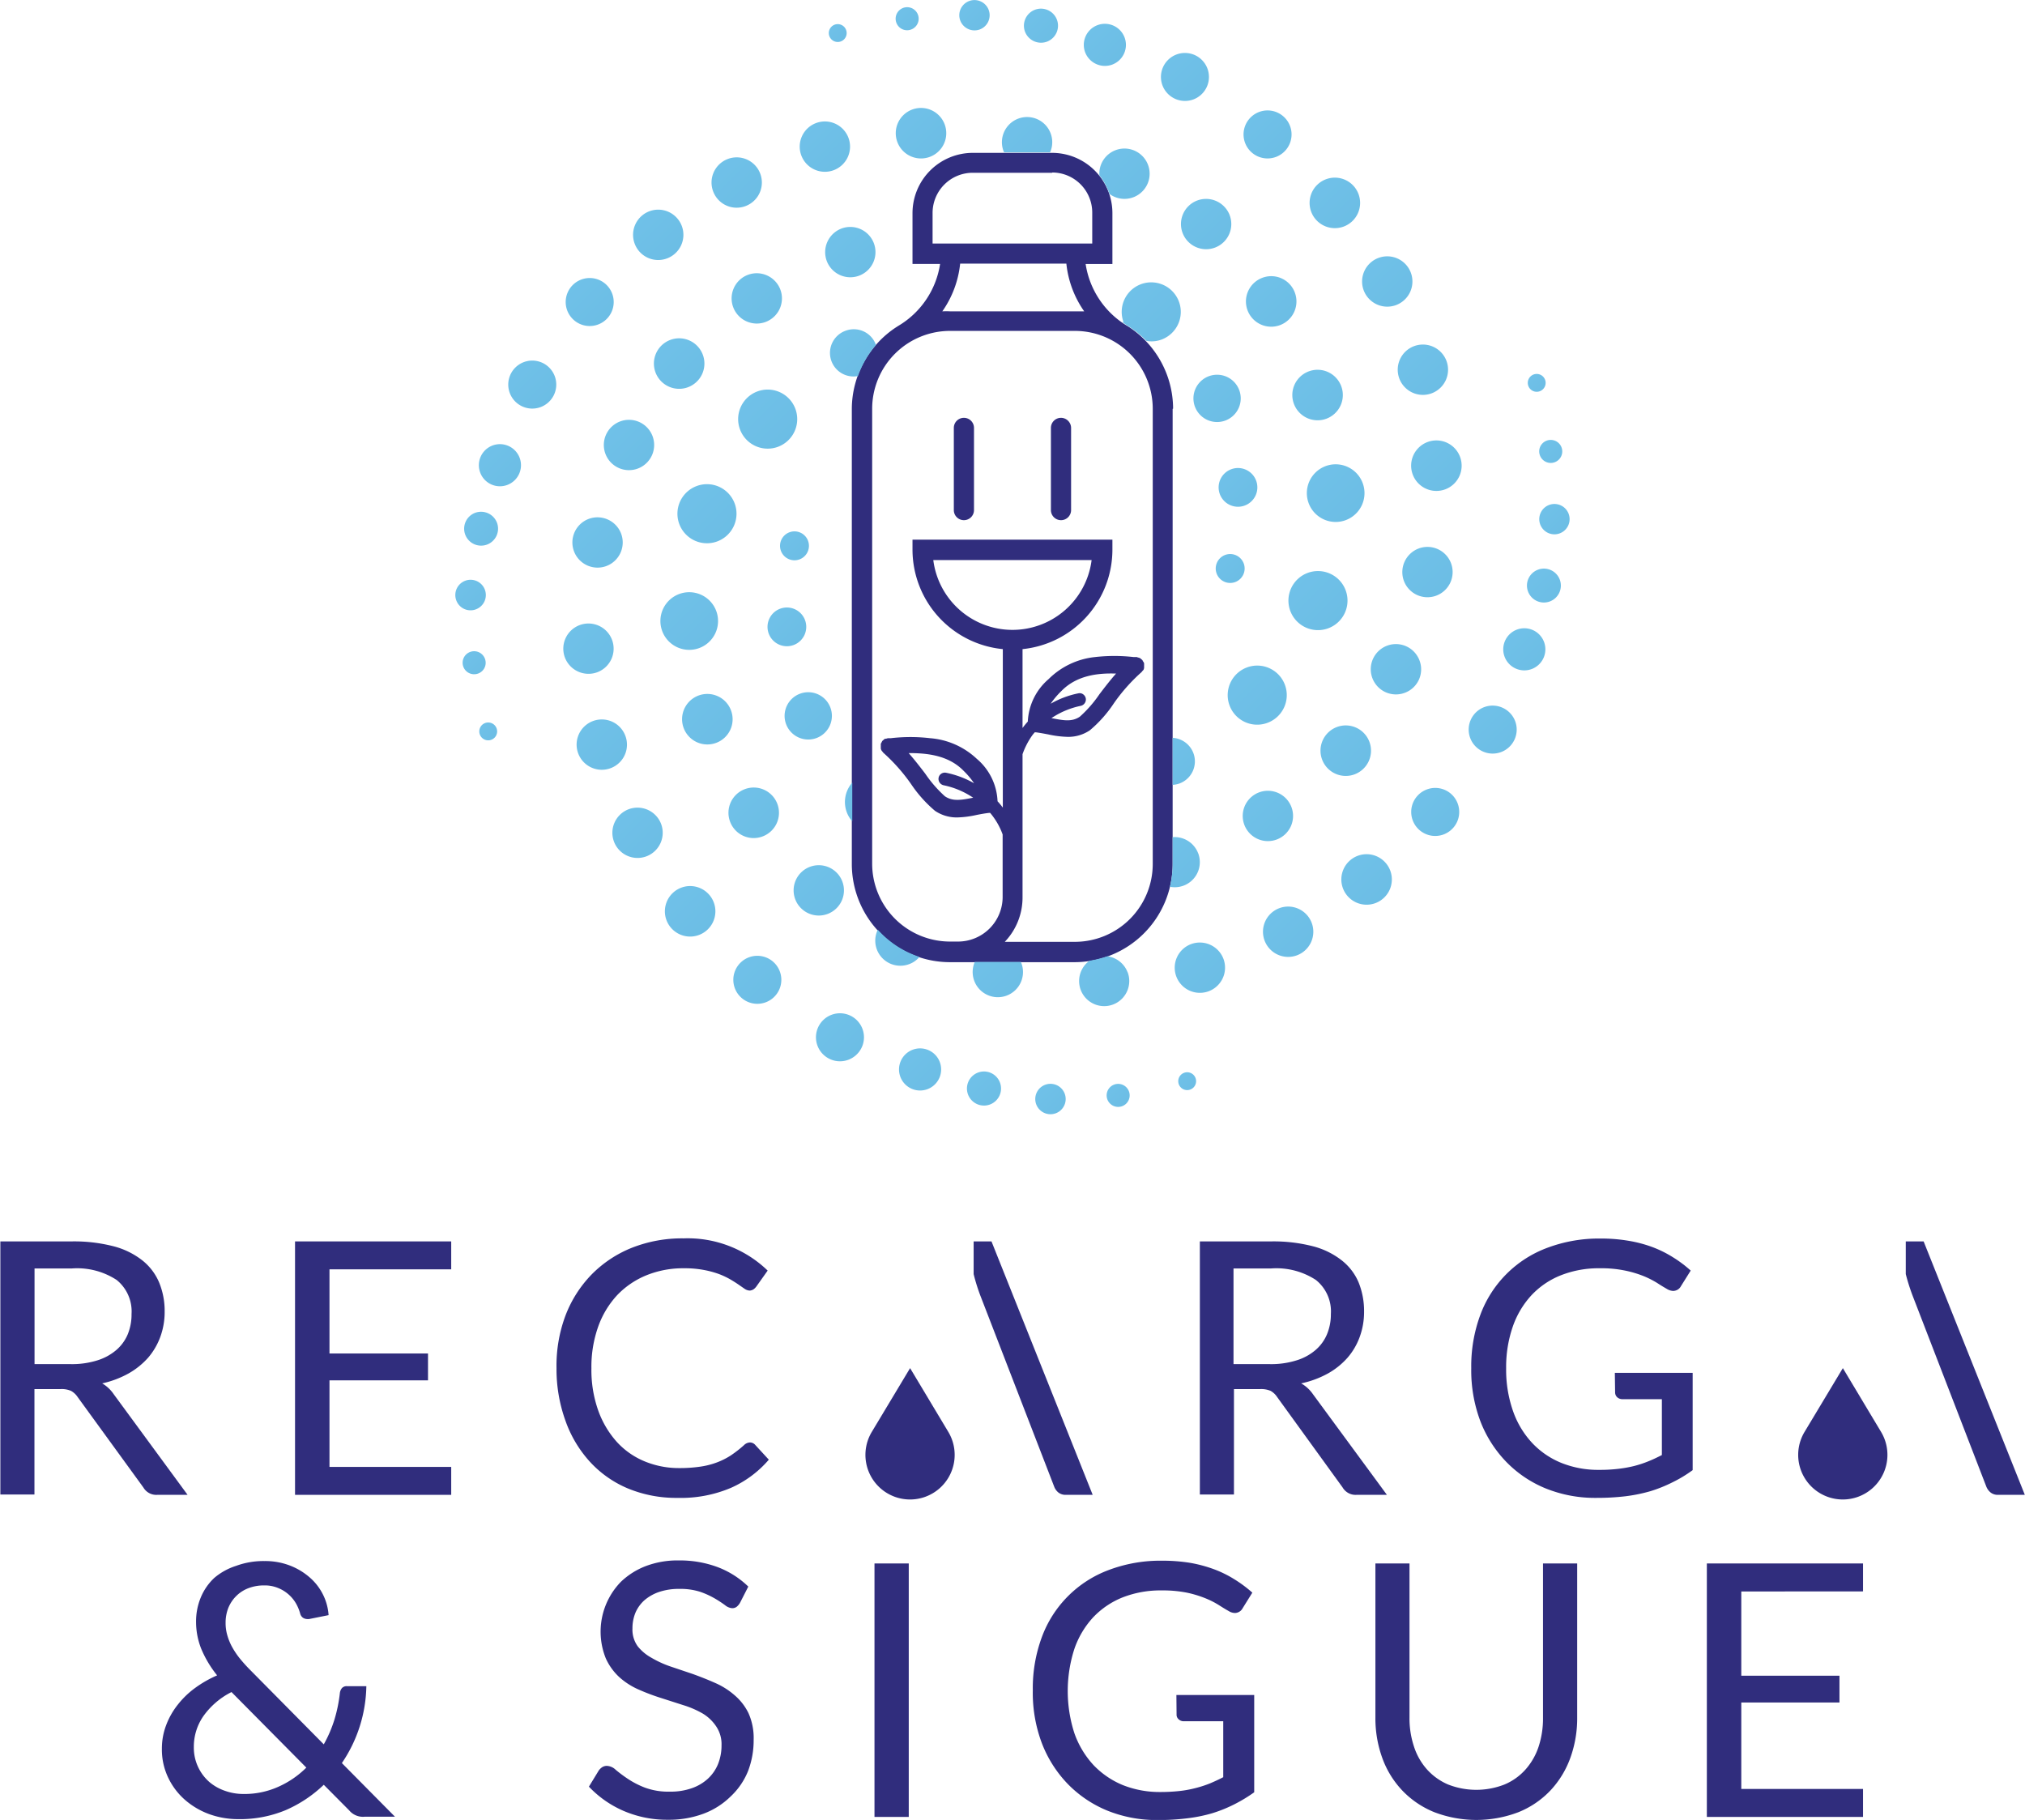 <svg xmlns="http://www.w3.org/2000/svg" xmlns:xlink="http://www.w3.org/1999/xlink" id="Capa_1" data-name="Capa 1" viewBox="0 0 226.91 203.94"><defs><style>.cls-1{fill:#302d7d;}.cls-2{fill:url(#Degradado_sin_nombre_49);}.cls-3{fill:url(#Degradado_sin_nombre_49-2);}.cls-4{fill:url(#Degradado_sin_nombre_49-3);}.cls-5{fill:url(#Degradado_sin_nombre_49-4);}.cls-6{fill:url(#Degradado_sin_nombre_49-5);}.cls-7{fill:url(#Degradado_sin_nombre_49-6);}.cls-8{fill:url(#Degradado_sin_nombre_49-7);}.cls-9{fill:url(#Degradado_sin_nombre_49-8);}.cls-10{fill:url(#Degradado_sin_nombre_49-9);}.cls-11{fill:url(#Degradado_sin_nombre_49-10);}.cls-12{fill:url(#Degradado_sin_nombre_49-11);}.cls-13{fill:url(#Degradado_sin_nombre_49-12);}.cls-14{fill:url(#Degradado_sin_nombre_49-13);}.cls-15{fill:url(#Degradado_sin_nombre_49-14);}.cls-16{fill:url(#Degradado_sin_nombre_49-15);}.cls-17{fill:url(#Degradado_sin_nombre_49-16);}.cls-18{fill:url(#Degradado_sin_nombre_49-17);}.cls-19{fill:url(#Degradado_sin_nombre_49-18);}.cls-20{fill:url(#Degradado_sin_nombre_49-19);}.cls-21{fill:url(#Degradado_sin_nombre_49-20);}.cls-22{fill:url(#Degradado_sin_nombre_49-21);}.cls-23{fill:url(#Degradado_sin_nombre_49-22);}.cls-24{fill:url(#Degradado_sin_nombre_49-23);}.cls-25{fill:url(#Degradado_sin_nombre_49-24);}.cls-26{fill:url(#Degradado_sin_nombre_49-25);}.cls-27{fill:url(#Degradado_sin_nombre_49-26);}.cls-28{fill:url(#Degradado_sin_nombre_49-27);}.cls-29{fill:url(#Degradado_sin_nombre_49-28);}.cls-30{fill:url(#Degradado_sin_nombre_49-29);}.cls-31{fill:url(#Degradado_sin_nombre_49-30);}.cls-32{fill:url(#Degradado_sin_nombre_49-31);}.cls-33{fill:url(#Degradado_sin_nombre_49-32);}.cls-34{fill:url(#Degradado_sin_nombre_49-33);}.cls-35{fill:url(#Degradado_sin_nombre_49-34);}.cls-36{fill:url(#Degradado_sin_nombre_49-35);}.cls-37{fill:url(#Degradado_sin_nombre_49-36);}.cls-38{fill:url(#Degradado_sin_nombre_49-37);}.cls-39{fill:url(#Degradado_sin_nombre_49-38);}.cls-40{fill:url(#Degradado_sin_nombre_49-39);}.cls-41{fill:url(#Degradado_sin_nombre_49-40);}.cls-42{fill:url(#Degradado_sin_nombre_49-41);}.cls-43{fill:url(#Degradado_sin_nombre_49-42);}.cls-44{fill:url(#Degradado_sin_nombre_49-43);}.cls-45{fill:url(#Degradado_sin_nombre_49-44);}.cls-46{fill:url(#Degradado_sin_nombre_49-45);}.cls-47{fill:url(#Degradado_sin_nombre_49-46);}.cls-48{fill:url(#Degradado_sin_nombre_49-47);}.cls-49{fill:url(#Degradado_sin_nombre_49-48);}.cls-50{fill:url(#Degradado_sin_nombre_49-49);}.cls-51{fill:url(#Degradado_sin_nombre_49-50);}.cls-52{fill:url(#Degradado_sin_nombre_49-51);}.cls-53{fill:url(#Degradado_sin_nombre_49-52);}.cls-54{fill:url(#Degradado_sin_nombre_49-53);}.cls-55{fill:url(#Degradado_sin_nombre_49-54);}.cls-56{fill:url(#Degradado_sin_nombre_49-55);}.cls-57{fill:url(#Degradado_sin_nombre_49-56);}.cls-58{fill:url(#Degradado_sin_nombre_49-57);}.cls-59{fill:url(#Degradado_sin_nombre_49-58);}.cls-60{fill:url(#Degradado_sin_nombre_49-59);}.cls-61{fill:url(#Degradado_sin_nombre_49-60);}.cls-62{fill:url(#Degradado_sin_nombre_49-61);}.cls-63{fill:url(#Degradado_sin_nombre_49-62);}.cls-64{fill:url(#Degradado_sin_nombre_49-63);}.cls-65{fill:url(#Degradado_sin_nombre_49-64);}.cls-66{fill:url(#Degradado_sin_nombre_49-65);}.cls-67{fill:url(#Degradado_sin_nombre_49-66);}.cls-68{fill:url(#Degradado_sin_nombre_49-67);}.cls-69{fill:url(#Degradado_sin_nombre_49-68);}.cls-70{fill:url(#Degradado_sin_nombre_49-69);}.cls-71{fill:url(#Degradado_sin_nombre_49-70);}.cls-72{fill:url(#Degradado_sin_nombre_49-71);}.cls-73{fill:url(#Degradado_sin_nombre_49-72);}.cls-74{fill:url(#Degradado_sin_nombre_49-73);}.cls-75{fill:url(#Degradado_sin_nombre_49-74);}.cls-76{fill:url(#Degradado_sin_nombre_49-75);}.cls-77{fill:url(#Degradado_sin_nombre_49-76);}.cls-78{fill:url(#Degradado_sin_nombre_49-77);}.cls-79{fill:url(#Degradado_sin_nombre_49-78);}.cls-80{fill:url(#Degradado_sin_nombre_49-79);}.cls-81{fill:url(#Degradado_sin_nombre_49-80);}</style><linearGradient id="Degradado_sin_nombre_49" x1="74.59" y1="21.46" x2="141" y2="87.87" gradientUnits="userSpaceOnUse"><stop offset="0.33" stop-color="#76c7ef"></stop><stop offset="1" stop-color="#4598bd"></stop></linearGradient><linearGradient id="Degradado_sin_nombre_49-2" x1="77.86" y1="52.98" x2="122.33" y2="97.44" xlink:href="#Degradado_sin_nombre_49"></linearGradient><linearGradient id="Degradado_sin_nombre_49-3" x1="66.53" y1="-6.52" x2="144.27" y2="71.22" xlink:href="#Degradado_sin_nombre_49"></linearGradient><linearGradient id="Degradado_sin_nombre_49-4" x1="89.93" y1="2.69" x2="118.14" y2="30.91" xlink:href="#Degradado_sin_nombre_49"></linearGradient><linearGradient id="Degradado_sin_nombre_49-5" x1="69.36" y1="5.3" x2="147.11" y2="83.05" xlink:href="#Degradado_sin_nombre_49"></linearGradient><linearGradient id="Degradado_sin_nombre_49-6" x1="96.93" y1="-7.58" x2="143.87" y2="39.36" xlink:href="#Degradado_sin_nombre_49"></linearGradient><linearGradient id="Degradado_sin_nombre_49-7" x1="90.37" y1="-5.95" x2="165.41" y2="69.09" xlink:href="#Degradado_sin_nombre_49"></linearGradient><linearGradient id="Degradado_sin_nombre_49-8" x1="94.43" y1="-2.08" x2="129.89" y2="33.38" xlink:href="#Degradado_sin_nombre_49"></linearGradient><linearGradient id="Degradado_sin_nombre_49-9" x1="77.26" y1="-8.03" x2="155.02" y2="69.72" xlink:href="#Degradado_sin_nombre_49"></linearGradient><linearGradient id="Degradado_sin_nombre_49-10" x1="101.9" y1="-8.87" x2="154.42" y2="43.64" xlink:href="#Degradado_sin_nombre_49"></linearGradient><linearGradient id="Degradado_sin_nombre_49-11" x1="50.18" y1="17.79" x2="127.93" y2="95.54" xlink:href="#Degradado_sin_nombre_49"></linearGradient><linearGradient id="Degradado_sin_nombre_49-12" x1="46.28" y1="41.62" x2="135.37" y2="130.71" xlink:href="#Degradado_sin_nombre_49"></linearGradient><linearGradient id="Degradado_sin_nombre_49-13" x1="47.84" y1="3.37" x2="125.58" y2="81.11" xlink:href="#Degradado_sin_nombre_49"></linearGradient><linearGradient id="Degradado_sin_nombre_49-14" x1="44.56" y1="26.94" x2="122.31" y2="104.69" xlink:href="#Degradado_sin_nombre_49"></linearGradient><linearGradient id="Degradado_sin_nombre_49-15" x1="58.87" y1="10.49" x2="136.62" y2="88.25" xlink:href="#Degradado_sin_nombre_49"></linearGradient><linearGradient id="Degradado_sin_nombre_49-16" x1="54.11" y1="18.04" x2="145.34" y2="109.27" xlink:href="#Degradado_sin_nombre_49"></linearGradient><linearGradient id="Degradado_sin_nombre_49-17" x1="70.23" y1="55.26" x2="129.98" y2="115.01" xlink:href="#Degradado_sin_nombre_49"></linearGradient><linearGradient id="Degradado_sin_nombre_49-18" x1="47.32" y1="28.64" x2="138.55" y2="119.87" xlink:href="#Degradado_sin_nombre_49"></linearGradient><linearGradient id="Degradado_sin_nombre_49-19" x1="56.64" y1="-2.49" x2="134.38" y2="75.25" xlink:href="#Degradado_sin_nombre_49"></linearGradient><linearGradient id="Degradado_sin_nombre_49-20" x1="108.44" y1="-12.74" x2="182.62" y2="61.43" xlink:href="#Degradado_sin_nombre_49"></linearGradient><linearGradient id="Degradado_sin_nombre_49-21" x1="123.63" y1="-0.21" x2="201.4" y2="77.56" xlink:href="#Degradado_sin_nombre_49"></linearGradient><linearGradient id="Degradado_sin_nombre_49-22" x1="118.7" y1="27.28" x2="207.81" y2="116.39" xlink:href="#Degradado_sin_nombre_49"></linearGradient><linearGradient id="Degradado_sin_nombre_49-23" x1="116.5" y1="10.81" x2="194.28" y2="88.6" xlink:href="#Degradado_sin_nombre_49"></linearGradient><linearGradient id="Degradado_sin_nombre_49-24" x1="120.79" y1="39.68" x2="180.52" y2="99.41" xlink:href="#Degradado_sin_nombre_49"></linearGradient><linearGradient id="Degradado_sin_nombre_49-25" x1="129.5" y1="8.59" x2="207.25" y2="86.34" xlink:href="#Degradado_sin_nombre_49"></linearGradient><linearGradient id="Degradado_sin_nombre_49-26" x1="121.69" y1="21.3" x2="199.47" y2="99.08" xlink:href="#Degradado_sin_nombre_49"></linearGradient><linearGradient id="Degradado_sin_nombre_49-27" x1="166.6" y1="46.4" x2="202.03" y2="81.84" xlink:href="#Degradado_sin_nombre_49"></linearGradient><linearGradient id="Degradado_sin_nombre_49-28" x1="134.02" y1="41.13" x2="211.76" y2="118.87" xlink:href="#Degradado_sin_nombre_49"></linearGradient><linearGradient id="Degradado_sin_nombre_49-29" x1="168.24" y1="41.89" x2="196.46" y2="70.11" xlink:href="#Degradado_sin_nombre_49"></linearGradient><linearGradient id="Degradado_sin_nombre_49-30" x1="133.54" y1="18.49" x2="211.28" y2="96.23" xlink:href="#Degradado_sin_nombre_49"></linearGradient><linearGradient id="Degradado_sin_nombre_49-31" x1="103.49" y1="-12.26" x2="168.5" y2="52.75" xlink:href="#Degradado_sin_nombre_49"></linearGradient><linearGradient id="Degradado_sin_nombre_49-32" x1="97.12" y1="5.97" x2="188.35" y2="97.19" xlink:href="#Degradado_sin_nombre_49"></linearGradient><linearGradient id="Degradado_sin_nombre_49-33" x1="85.36" y1="82.71" x2="127.49" y2="124.84" xlink:href="#Degradado_sin_nombre_49"></linearGradient><linearGradient id="Degradado_sin_nombre_49-34" x1="100.1" y1="-3.47" x2="177.81" y2="74.23" xlink:href="#Degradado_sin_nombre_49"></linearGradient><linearGradient id="Degradado_sin_nombre_49-35" x1="41.03" y1="37.84" x2="118.78" y2="115.6" xlink:href="#Degradado_sin_nombre_49"></linearGradient><linearGradient id="Degradado_sin_nombre_49-36" x1="113.57" y1="69.99" x2="174.14" y2="130.55" xlink:href="#Degradado_sin_nombre_49"></linearGradient><linearGradient id="Degradado_sin_nombre_49-37" x1="117.71" y1="-6.29" x2="191.86" y2="67.87" xlink:href="#Degradado_sin_nombre_49"></linearGradient><linearGradient id="Degradado_sin_nombre_49-38" x1="109.2" y1="2.13" x2="186.98" y2="79.91" xlink:href="#Degradado_sin_nombre_49"></linearGradient><linearGradient id="Degradado_sin_nombre_49-39" x1="112.57" y1="23.85" x2="185.45" y2="96.73" xlink:href="#Degradado_sin_nombre_49"></linearGradient><linearGradient id="Degradado_sin_nombre_49-40" x1="126.7" y1="55.51" x2="171.17" y2="99.97" xlink:href="#Degradado_sin_nombre_49"></linearGradient><linearGradient id="Degradado_sin_nombre_49-41" x1="58.53" y1="68.13" x2="136.29" y2="145.89" xlink:href="#Degradado_sin_nombre_49"></linearGradient><linearGradient id="Degradado_sin_nombre_49-42" x1="108.53" y1="85.5" x2="186.26" y2="163.23" xlink:href="#Degradado_sin_nombre_49"></linearGradient><linearGradient id="Degradado_sin_nombre_49-43" x1="116.18" y1="68.48" x2="193.93" y2="146.22" xlink:href="#Degradado_sin_nombre_49"></linearGradient><linearGradient id="Degradado_sin_nombre_49-44" x1="108.98" y1="48.97" x2="200.2" y2="140.19" xlink:href="#Degradado_sin_nombre_49"></linearGradient><linearGradient id="Degradado_sin_nombre_49-45" x1="118.41" y1="81.46" x2="196.16" y2="159.21" xlink:href="#Degradado_sin_nombre_49"></linearGradient><linearGradient id="Degradado_sin_nombre_49-46" x1="115.78" y1="38.38" x2="206.99" y2="129.59" xlink:href="#Degradado_sin_nombre_49"></linearGradient><linearGradient id="Degradado_sin_nombre_49-47" x1="129.06" y1="120.21" x2="157.25" y2="148.41" xlink:href="#Degradado_sin_nombre_49"></linearGradient><linearGradient id="Degradado_sin_nombre_49-48" x1="118.13" y1="118.56" x2="153.57" y2="154" xlink:href="#Degradado_sin_nombre_49"></linearGradient><linearGradient id="Degradado_sin_nombre_49-49" x1="97.86" y1="87.08" x2="175.44" y2="164.66" xlink:href="#Degradado_sin_nombre_49"></linearGradient><linearGradient id="Degradado_sin_nombre_49-50" x1="110.33" y1="77.95" x2="178.57" y2="146.19" xlink:href="#Degradado_sin_nombre_49"></linearGradient><linearGradient id="Degradado_sin_nombre_49-51" x1="124.86" y1="61.17" x2="202.62" y2="138.93" xlink:href="#Degradado_sin_nombre_49"></linearGradient><linearGradient id="Degradado_sin_nombre_49-52" x1="150.58" y1="55.47" x2="215.56" y2="120.44" xlink:href="#Degradado_sin_nombre_49"></linearGradient><linearGradient id="Degradado_sin_nombre_49-53" x1="158.26" y1="53.86" x2="210.77" y2="106.38" xlink:href="#Degradado_sin_nombre_49"></linearGradient><linearGradient id="Degradado_sin_nombre_49-54" x1="142.93" y1="60.41" x2="217.09" y2="134.57" xlink:href="#Degradado_sin_nombre_49"></linearGradient><linearGradient id="Degradado_sin_nombre_49-55" x1="161.93" y1="48.9" x2="208.83" y2="95.81" xlink:href="#Degradado_sin_nombre_49"></linearGradient><linearGradient id="Degradado_sin_nombre_49-56" x1="105.44" y1="113.87" x2="152.39" y2="160.82" xlink:href="#Degradado_sin_nombre_49"></linearGradient><linearGradient id="Degradado_sin_nombre_49-57" x1="130.49" y1="52.04" x2="208.22" y2="129.77" xlink:href="#Degradado_sin_nombre_49"></linearGradient><linearGradient id="Degradado_sin_nombre_49-58" x1="135.04" y1="29.23" x2="212.78" y2="106.97" xlink:href="#Degradado_sin_nombre_49"></linearGradient><linearGradient id="Degradado_sin_nombre_49-59" x1="127.2" y1="75.59" x2="204.97" y2="153.36" xlink:href="#Degradado_sin_nombre_49"></linearGradient><linearGradient id="Degradado_sin_nombre_49-60" x1="136.47" y1="69.66" x2="210.65" y2="143.83" xlink:href="#Degradado_sin_nombre_49"></linearGradient><linearGradient id="Degradado_sin_nombre_49-61" x1="41.75" y1="12.48" x2="115.91" y2="86.65" xlink:href="#Degradado_sin_nombre_49"></linearGradient><linearGradient id="Degradado_sin_nombre_49-62" x1="40.02" y1="49.75" x2="117.75" y2="127.48" xlink:href="#Degradado_sin_nombre_49"></linearGradient><linearGradient id="Degradado_sin_nombre_49-63" x1="35.8" y1="34.83" x2="100.77" y2="99.81" xlink:href="#Degradado_sin_nombre_49"></linearGradient><linearGradient id="Degradado_sin_nombre_49-64" x1="35.3" y1="21.74" x2="109.47" y2="95.91" xlink:href="#Degradado_sin_nombre_49"></linearGradient><linearGradient id="Degradado_sin_nombre_49-65" x1="41.52" y1="60.49" x2="119.26" y2="138.23" xlink:href="#Degradado_sin_nombre_49"></linearGradient><linearGradient id="Degradado_sin_nombre_49-66" x1="45.98" y1="70.1" x2="81.4" y2="105.52" xlink:href="#Degradado_sin_nombre_49"></linearGradient><linearGradient id="Degradado_sin_nombre_49-67" x1="87.09" y1="87.33" x2="162.11" y2="162.35" xlink:href="#Degradado_sin_nombre_49"></linearGradient><linearGradient id="Degradado_sin_nombre_49-68" x1="45.55" y1="70.37" x2="123.29" y2="148.12" xlink:href="#Degradado_sin_nombre_49"></linearGradient><linearGradient id="Degradado_sin_nombre_49-69" x1="40.46" y1="57.4" x2="87.4" y2="104.34" xlink:href="#Degradado_sin_nombre_49"></linearGradient><linearGradient id="Degradado_sin_nombre_49-70" x1="50.72" y1="81" x2="78.96" y2="109.24" xlink:href="#Degradado_sin_nombre_49"></linearGradient><linearGradient id="Degradado_sin_nombre_49-71" x1="39.18" y1="47.49" x2="91.67" y2="99.99" xlink:href="#Degradado_sin_nombre_49"></linearGradient><linearGradient id="Degradado_sin_nombre_49-72" x1="75.21" y1="84.53" x2="150.47" y2="159.8" xlink:href="#Degradado_sin_nombre_49"></linearGradient><linearGradient id="Degradado_sin_nombre_49-73" x1="69.78" y1="94.89" x2="143.94" y2="169.04" xlink:href="#Degradado_sin_nombre_49"></linearGradient><linearGradient id="Degradado_sin_nombre_49-74" x1="51.4" y1="79.16" x2="129.17" y2="156.93" xlink:href="#Degradado_sin_nombre_49"></linearGradient><linearGradient id="Degradado_sin_nombre_49-75" x1="95.53" y1="110.23" x2="148.03" y2="162.73" xlink:href="#Degradado_sin_nombre_49"></linearGradient><linearGradient id="Degradado_sin_nombre_49-76" x1="82.87" y1="102.54" x2="147.85" y2="167.52" xlink:href="#Degradado_sin_nombre_49"></linearGradient><linearGradient id="Degradado_sin_nombre_49-77" x1="53.34" y1="57.65" x2="131.09" y2="135.4" xlink:href="#Degradado_sin_nombre_49"></linearGradient><linearGradient id="Degradado_sin_nombre_49-78" x1="65.82" y1="76.81" x2="143.59" y2="154.59" xlink:href="#Degradado_sin_nombre_49"></linearGradient><linearGradient id="Degradado_sin_nombre_49-79" x1="60.52" y1="88.44" x2="134.69" y2="162.61" xlink:href="#Degradado_sin_nombre_49"></linearGradient><linearGradient id="Degradado_sin_nombre_49-80" x1="66.8" y1="59.44" x2="139.67" y2="132.31" xlink:href="#Degradado_sin_nombre_49"></linearGradient></defs><path class="cls-1" d="M117.69,59.48v9.21a1.13,1.13,0,0,1-2.26,0V59.48a1.13,1.13,0,1,1,2.26,0Zm9.75-1.13a1.13,1.13,0,0,0-1.13,1.13v9.21a1.13,1.13,0,0,0,2.26,0V59.48A1.14,1.14,0,0,0,127.44,58.35Zm12.51-1v51a11,11,0,0,1-11,11H115a11,11,0,0,1-11-11v-51a11,11,0,0,1,5-9.17v0l.22-.14a9.77,9.77,0,0,0,4.67-6.93H110.8v-5.7a6.76,6.76,0,0,1,6.75-6.75h8.9a6.76,6.76,0,0,1,6.75,6.75v5.7h-3A9.78,9.78,0,0,0,134.78,48l.23.14,0,0A11,11,0,0,1,140,57.32Zm-13.5-26.46h-8.9a4.5,4.5,0,0,0-4.5,4.49v3.44h17.89V35.35A4.49,4.49,0,0,0,126.45,30.86Zm4.42,43.4H113.13a8.94,8.94,0,0,0,17.74,0ZM126.37,92h0c1.33.26,2.28.45,3.18-.16a13.67,13.67,0,0,0,2.2-2.52c.58-.76,1.2-1.57,1.86-2.31-2-.07-4.43.18-6.17,2a9,9,0,0,0-1.16,1.38,10.39,10.39,0,0,1,3.12-1.17.66.66,0,0,1,.53.12.73.73,0,0,1,.29.47.73.73,0,0,1-.59.82,9.25,9.25,0,0,0-3.12,1.28A.91.91,0,0,0,126.37,92ZM117.7,99.3a9,9,0,0,0-1.16-1.38c-1.74-1.8-4.21-2-6.17-2,.66.75,1.28,1.55,1.86,2.31a14,14,0,0,0,2.2,2.53c.89.6,1.84.42,3.17.16h0l-.17-.11a9.25,9.25,0,0,0-3.12-1.28.73.73,0,0,1-.59-.82.69.69,0,0,1,.29-.47.71.71,0,0,1,.53-.12A10.49,10.49,0,0,1,117.7,99.3Zm3.44,17.77H129a8.73,8.73,0,0,0,8.72-8.72v-51A8.73,8.73,0,0,0,129,48.61H115a8.73,8.73,0,0,0-8.72,8.71v51a8.73,8.73,0,0,0,8.72,8.72h.9a5,5,0,0,0,5-5v-7A7.73,7.73,0,0,0,119.8,103c-.09-.13-.2-.26-.3-.38l-.1,0c-.48.05-1,.15-1.41.23a11.11,11.11,0,0,1-2.16.28,4.33,4.33,0,0,1-2.51-.74,14.48,14.48,0,0,1-2.64-2.94,20.07,20.07,0,0,0-3.13-3.55h0a.88.88,0,0,1-.12-.15.67.67,0,0,1-.11-.14.73.73,0,0,1-.07-.19,1,1,0,0,1,0-.16h0a.71.71,0,0,1,0-.15,1.64,1.64,0,0,1,0-.23,1.4,1.4,0,0,1,.09-.17.71.71,0,0,1,.08-.15h0a.93.93,0,0,1,.15-.13,1.49,1.49,0,0,1,.14-.12l.14,0a1.29,1.29,0,0,1,.21-.06h0l.32,0a18.82,18.82,0,0,1,4.38,0A8.6,8.6,0,0,1,118,96.56a6.57,6.57,0,0,1,2.33,4.76,7.93,7.93,0,0,1,.59.71V84.27A11.21,11.21,0,0,1,110.8,73.13V72h22.4v1.13a11.21,11.21,0,0,1-10.07,11.14v8.84a8.06,8.06,0,0,1,.59-.72,6.67,6.67,0,0,1,2.33-4.76,8.64,8.64,0,0,1,5.19-2.47,19.17,19.17,0,0,1,4.35,0l.35,0h0l.13.05a.94.94,0,0,1,.22.07.88.88,0,0,1,.15.12,1.49,1.49,0,0,1,.14.12h0s0,.09.07.14a.75.75,0,0,1,.1.2,1.36,1.36,0,0,1,0,.2.92.92,0,0,1,0,.16v0c0,.06,0,.11,0,.17a1.39,1.39,0,0,1-.06.19.74.74,0,0,1-.12.13.88.88,0,0,1-.12.15h0a19.83,19.83,0,0,0-3.1,3.5,14.08,14.08,0,0,1-2.67,3,4.29,4.29,0,0,1-2.51.74,11.28,11.28,0,0,1-2.15-.27c-.47-.09-1-.19-1.42-.24l-.1,0c-.1.12-.21.24-.3.37a8.52,8.52,0,0,0-1.07,2.08v16A7.19,7.19,0,0,1,121.14,117.07Zm-5-76a11.33,11.33,0,0,1-2,5.35,8.88,8.88,0,0,1,.9,0h14c.32,0,.63,0,1,0a11.34,11.34,0,0,1-2-5.35Z" transform="translate(-8.55 -11.53)"></path><path class="cls-1" d="M181.45,186.73h3.83V204a13,13,0,0,1-.78,4.55,10.56,10.56,0,0,1-2.24,3.64,10.15,10.15,0,0,1-3.56,2.41,13.21,13.21,0,0,1-9.43,0,10.28,10.28,0,0,1-3.57-2.41,10.44,10.44,0,0,1-2.25-3.64,13,13,0,0,1-.78-4.55V186.73h3.82V204a10,10,0,0,0,.51,3.27,7.12,7.12,0,0,0,1.46,2.55,6.73,6.73,0,0,0,2.36,1.68,8.66,8.66,0,0,0,6.31,0,6.54,6.54,0,0,0,2.35-1.67,7.3,7.3,0,0,0,1.47-2.55,10.1,10.1,0,0,0,.5-3.27Zm-41.06,16.93a.67.67,0,0,0,.23.53.81.81,0,0,0,.6.22h4.4v6.27c-.5.26-1,.49-1.5.7a12.64,12.64,0,0,1-1.61.52,12.38,12.38,0,0,1-1.81.33,19.58,19.58,0,0,1-2.12.11,11.17,11.17,0,0,1-4.2-.77,9.57,9.57,0,0,1-3.29-2.24,10.25,10.25,0,0,1-2.15-3.58,15.36,15.36,0,0,1,0-9.45,10,10,0,0,1,2.1-3.53,9.29,9.29,0,0,1,3.31-2.24,11.62,11.62,0,0,1,4.35-.78,13.87,13.87,0,0,1,2.84.25,12.29,12.29,0,0,1,2.08.63,9.48,9.48,0,0,1,1.5.76c.41.26.78.49,1.11.67a1.35,1.35,0,0,0,.69.22,1,1,0,0,0,.87-.53l1.09-1.75a14.25,14.25,0,0,0-2-1.49,12.51,12.51,0,0,0-2.29-1.13,15.22,15.22,0,0,0-2.68-.72,19.26,19.26,0,0,0-3.14-.24,16.37,16.37,0,0,0-6,1.05,12.7,12.7,0,0,0-7.49,7.55,16.49,16.49,0,0,0-1,5.92,16,16,0,0,0,1,5.89,13.56,13.56,0,0,0,2.9,4.59,13.12,13.12,0,0,0,4.44,3,14.72,14.72,0,0,0,5.67,1.06,25.71,25.71,0,0,0,3.27-.19,17.16,17.16,0,0,0,2.82-.57,15.57,15.57,0,0,0,2.48-1,17,17,0,0,0,2.23-1.35v-10.9h-8.72Zm76.92-13.8v-3.13h-17.5v28.4h17.5V212H203.67v-9.69h11v-3h-11v-9.44ZM106.54,215.13h3.84v-28.4h-3.84ZM90.87,201.5a8.41,8.41,0,0,0-2.18-1.38c-.81-.36-1.64-.69-2.5-1l-2.49-.84a11.54,11.54,0,0,1-2.18-1A5.1,5.1,0,0,1,80,196a3.2,3.2,0,0,1-.58-2,4.57,4.57,0,0,1,.33-1.74,4,4,0,0,1,1-1.4,5,5,0,0,1,1.66-.94,6.92,6.92,0,0,1,2.28-.34,7.23,7.23,0,0,1,2.33.33,9.38,9.38,0,0,1,1.64.75,13.17,13.17,0,0,1,1.13.74,1.43,1.43,0,0,0,.78.34.82.82,0,0,0,.52-.15,1.6,1.6,0,0,0,.38-.45l.93-1.82a10,10,0,0,0-3.43-2.18,12.09,12.09,0,0,0-4.34-.75,10,10,0,0,0-3.76.65,8.35,8.35,0,0,0-2.74,1.74,8,8,0,0,0-1.7,8.58,6.49,6.49,0,0,0,1.54,2.13,8.1,8.1,0,0,0,2.17,1.38,23.37,23.37,0,0,0,2.5.94l2.49.8a10.58,10.58,0,0,1,2.17.94A4.79,4.79,0,0,1,88.81,205a3.56,3.56,0,0,1,.59,2.11,5.56,5.56,0,0,1-.4,2.12,4.58,4.58,0,0,1-1.14,1.63,5.15,5.15,0,0,1-1.81,1.06,7.14,7.14,0,0,1-2.44.38,7.62,7.62,0,0,1-2.79-.45,9.74,9.74,0,0,1-1.94-1,15.24,15.24,0,0,1-1.34-1,1.52,1.52,0,0,0-1-.44,1,1,0,0,0-.5.14,1.53,1.53,0,0,0-.39.37l-1.11,1.82a11.79,11.79,0,0,0,3.87,2.71,12.31,12.31,0,0,0,5,1,11.06,11.06,0,0,0,4-.69,8.62,8.62,0,0,0,3-1.91A8,8,0,0,0,92.37,210a9.62,9.62,0,0,0,.63-3.5,6.81,6.81,0,0,0-.58-3A6.21,6.21,0,0,0,90.87,201.5Zm-44,7.61,5.94,6H49.4a2,2,0,0,1-1.72-.71l-2.85-2.87a14.48,14.48,0,0,1-4.29,2.85,13.34,13.34,0,0,1-5.35,1,9.54,9.54,0,0,1-3.11-.53,8.65,8.65,0,0,1-2.72-1.56,7.66,7.66,0,0,1-1.93-2.49,7.29,7.29,0,0,1-.74-3.31,7.38,7.38,0,0,1,.47-2.62,8.49,8.49,0,0,1,1.29-2.29,9.74,9.74,0,0,1,1.95-1.89,12.8,12.8,0,0,1,2.48-1.42,12.21,12.21,0,0,1-1.79-3,8.16,8.16,0,0,1-.57-3,7,7,0,0,1,.52-2.71,6.29,6.29,0,0,1,1.52-2.21A7.07,7.07,0,0,1,35,187a8.84,8.84,0,0,1,3.18-.54,7.69,7.69,0,0,1,2.85.5,7.4,7.4,0,0,1,2.23,1.34,6.18,6.18,0,0,1,1.49,1.93,6.07,6.07,0,0,1,.62,2.29l-2.2.44-.18,0a.92.92,0,0,1-.48-.14.82.82,0,0,1-.33-.5,5,5,0,0,0-.44-1.07,4.07,4.07,0,0,0-2-1.76,3.89,3.89,0,0,0-1.59-.3,4.84,4.84,0,0,0-1.79.32,3.9,3.9,0,0,0-1.35.88,4,4,0,0,0-.88,1.33,4.48,4.48,0,0,0-.3,1.65,4.85,4.85,0,0,0,.17,1.33,6.38,6.38,0,0,0,.5,1.28,9.11,9.11,0,0,0,.87,1.33,17.51,17.51,0,0,0,1.29,1.43L44.83,207a14.32,14.32,0,0,0,1.2-2.79,16.64,16.64,0,0,0,.6-2.92,1.09,1.09,0,0,1,.24-.6.71.71,0,0,1,.55-.21H49.6a15.76,15.76,0,0,1-2.73,8.6Zm-4,.49-8.38-8.46a8.63,8.63,0,0,0-3.16,2.71,6,6,0,0,0-1.06,3.44A5.11,5.11,0,0,0,32,211.21a5.39,5.39,0,0,0,1.77,1,6.09,6.09,0,0,0,2,.35,9.26,9.26,0,0,0,4-.82A10.45,10.45,0,0,0,42.88,209.6Z" transform="translate(-8.55 -11.53)"></path><path class="cls-1" d="M114.82,172h0l-4.29-7.16-4.3,7.16h0a5,5,0,1,0,8.59,0Z" transform="translate(-8.55 -11.53)"></path><path class="cls-1" d="M219.34,172h0l-4.29-7.16-4.3,7.16h0a5,5,0,1,0,8.59,0Z" transform="translate(-8.55 -11.53)"></path><path class="cls-1" d="M189.53,167.56a.74.74,0,0,0,.23.54.86.86,0,0,0,.61.22h4.4v6.26c-.51.26-1,.5-1.51.7a12.15,12.15,0,0,1-1.61.53,13.89,13.89,0,0,1-1.81.32,17.15,17.15,0,0,1-2.11.11,11,11,0,0,1-4.2-.77,9.26,9.26,0,0,1-3.29-2.24,10.1,10.1,0,0,1-2.15-3.58,14,14,0,0,1-.77-4.8,13.83,13.83,0,0,1,.74-4.65,10,10,0,0,1,2.1-3.53,9.11,9.11,0,0,1,3.31-2.24,11.53,11.53,0,0,1,4.34-.78,13.09,13.09,0,0,1,2.84.26,12.06,12.06,0,0,1,2.08.62,10.41,10.41,0,0,1,1.5.76c.41.27.78.49,1.11.68a1.46,1.46,0,0,0,.69.22,1,1,0,0,0,.88-.54l1.09-1.74a13.65,13.65,0,0,0-2-1.5,12.74,12.74,0,0,0-2.28-1.13,14.5,14.5,0,0,0-2.69-.71,18.13,18.13,0,0,0-3.13-.25,16.42,16.42,0,0,0-6,1.05,12.7,12.7,0,0,0-7.49,7.55,16.51,16.51,0,0,0-1,5.93,16.14,16.14,0,0,0,1,5.88,13.51,13.51,0,0,0,2.9,4.59,13,13,0,0,0,4.44,3,14.72,14.72,0,0,0,5.67,1.06,27.54,27.54,0,0,0,3.27-.18,18.14,18.14,0,0,0,2.83-.58,15.83,15.83,0,0,0,2.47-1,14.55,14.55,0,0,0,2.23-1.35v-10.9h-8.72Z" transform="translate(-8.55 -11.53)"></path><path class="cls-1" d="M20,166.55a10.88,10.88,0,0,0,2.95-1.11,8.56,8.56,0,0,0,2.2-1.77,7.59,7.59,0,0,0,1.37-2.35A8.11,8.11,0,0,0,27,158.5a8.34,8.34,0,0,0-.62-3.26,6.26,6.26,0,0,0-1.89-2.48,8.76,8.76,0,0,0-3.24-1.58,17.71,17.71,0,0,0-4.66-.54h-8V179h3.82V167.19h2.91a2.63,2.63,0,0,1,1.19.2,2.17,2.17,0,0,1,.74.69l7.37,10.14a1.67,1.67,0,0,0,1.55.82h3.4l-8.28-11.28A4,4,0,0,0,20,166.55Zm-3.58-2.16h-4V153.67h4.2a8.1,8.1,0,0,1,5,1.29,4.53,4.53,0,0,1,1.67,3.82,5.83,5.83,0,0,1-.43,2.28,4.74,4.74,0,0,1-1.3,1.77A6,6,0,0,1,19.36,164,9.5,9.5,0,0,1,16.4,164.39Z" transform="translate(-8.55 -11.53)"></path><path class="cls-1" d="M92.58,173.17a1,1,0,0,0-.66.3,13.43,13.43,0,0,1-1.49,1.16,8.06,8.06,0,0,1-1.61.8,8.82,8.82,0,0,1-1.87.46,15.56,15.56,0,0,1-2.28.15,10,10,0,0,1-3.88-.75,8.7,8.7,0,0,1-3.13-2.19,10.63,10.63,0,0,1-2.08-3.52,13.61,13.61,0,0,1-.76-4.73,13.44,13.44,0,0,1,.76-4.66,10.22,10.22,0,0,1,2.13-3.53A9.47,9.47,0,0,1,81,154.43a10.92,10.92,0,0,1,4.18-.78,11.56,11.56,0,0,1,2.24.19,10.63,10.63,0,0,1,1.7.46,8.92,8.92,0,0,1,1.27.6c.36.21.67.41.93.59s.49.34.68.47a1.1,1.1,0,0,0,.55.19A.89.89,0,0,0,93,156a1.44,1.44,0,0,0,.32-.33l1.25-1.76a12.9,12.9,0,0,0-9.43-3.61,15.28,15.28,0,0,0-5.8,1.06,13.2,13.2,0,0,0-4.51,3,13.49,13.49,0,0,0-2.92,4.6,16,16,0,0,0-1,5.89,17,17,0,0,0,1,5.88,13.46,13.46,0,0,0,2.73,4.59,12.12,12.12,0,0,0,4.26,3,14.11,14.11,0,0,0,5.57,1.06,14.34,14.34,0,0,0,6-1.13,12,12,0,0,0,4.23-3.15l-1.51-1.64A.79.79,0,0,0,92.58,173.17Z" transform="translate(-8.55 -11.53)"></path><polygon class="cls-1" points="33.06 167.51 50.56 167.51 50.56 164.38 36.92 164.38 36.92 154.68 47.96 154.68 47.96 151.67 36.92 151.67 36.92 142.24 50.56 142.24 50.56 139.11 33.06 139.11 33.06 167.51"></polygon><path class="cls-1" d="M154.35,166.55a10.88,10.88,0,0,0,3-1.11,8.39,8.39,0,0,0,2.2-1.77,7.4,7.4,0,0,0,1.37-2.35,8.11,8.11,0,0,0,.48-2.82,8.53,8.53,0,0,0-.61-3.26,6.2,6.2,0,0,0-1.9-2.48,8.76,8.76,0,0,0-3.24-1.58,17.68,17.68,0,0,0-4.65-.54h-8V179h3.82V167.19h2.92a2.69,2.69,0,0,1,1.19.2,2.14,2.14,0,0,1,.73.69L159,178.22a1.68,1.68,0,0,0,1.55.82h3.41l-8.29-11.28A4,4,0,0,0,154.35,166.55Zm-3.58-2.16h-4V153.67H151a8.09,8.09,0,0,1,5,1.29,4.51,4.51,0,0,1,1.68,3.82,5.83,5.83,0,0,1-.44,2.28,4.74,4.74,0,0,1-1.3,1.77,5.92,5.92,0,0,1-2.14,1.15A9.5,9.5,0,0,1,150.77,164.39Z" transform="translate(-8.55 -11.53)"></path><path class="cls-1" d="M224.1,150.64h-2v3.66a22.4,22.4,0,0,0,.85,2.64l8.18,21.19a1.65,1.65,0,0,0,.48.65,1.29,1.29,0,0,0,.83.26h3Z" transform="translate(-8.55 -11.53)"></path><path class="cls-1" d="M119.65,150.64h-2v3.66a20.81,20.81,0,0,0,.84,2.64l8.19,21.19a1.54,1.54,0,0,0,.47.65,1.3,1.3,0,0,0,.84.26h3Z" transform="translate(-8.55 -11.53)"></path><path class="cls-2" d="M103.28,48.6a2.64,2.64,0,0,0,1.41,5.07,11,11,0,0,1,2-3.46s0-.05,0-.07A2.63,2.63,0,0,0,103.28,48.6Z" transform="translate(-8.55 -11.53)"></path><path class="cls-3" d="M99.09,72.12a1.62,1.62,0,1,0-.94,2.09A1.62,1.62,0,0,0,99.09,72.12Z" transform="translate(-8.55 -11.53)"></path><path class="cls-4" d="M102,30.59A2.82,2.82,0,1,0,98.36,29,2.82,2.82,0,0,0,102,30.59Z" transform="translate(-8.55 -11.53)"></path><path class="cls-5" d="M102.8,16.16a1,1,0,1,0-1.32-.59A1,1,0,0,0,102.8,16.16Z" transform="translate(-8.55 -11.53)"></path><path class="cls-6" d="M101.19,40.77a2.82,2.82,0,1,0,1.65-3.63A2.83,2.83,0,0,0,101.19,40.77Z" transform="translate(-8.55 -11.53)"></path><path class="cls-7" d="M118.34,14.83a1.7,1.7,0,1,0-2.19-1A1.71,1.71,0,0,0,118.34,14.83Z" transform="translate(-8.55 -11.53)"></path><path class="cls-8" d="M121.06,28.6h5.16a2.82,2.82,0,1,0-5.22-.14Z" transform="translate(-8.55 -11.53)"></path><path class="cls-9" d="M110.61,14.85A1.29,1.29,0,1,0,109,14.1,1.28,1.28,0,0,0,110.61,14.85Z" transform="translate(-8.55 -11.53)"></path><path class="cls-10" d="M109.1,27.44a2.83,2.83,0,1,0,1.65-3.63A2.83,2.83,0,0,0,109.1,27.44Z" transform="translate(-8.55 -11.53)"></path><path class="cls-11" d="M125.86,16.2a1.91,1.91,0,1,0-2.45-1.11A1.92,1.92,0,0,0,125.86,16.2Z" transform="translate(-8.55 -11.53)"></path><path class="cls-12" d="M83.66,49.62a2.83,2.83,0,1,0,3.64,1.65A2.83,2.83,0,0,0,83.66,49.62Z" transform="translate(-8.55 -11.53)"></path><path class="cls-13" d="M84.64,78.1A3.23,3.23,0,1,0,88.81,80,3.23,3.23,0,0,0,84.64,78.1Z" transform="translate(-8.55 -11.53)"></path><path class="cls-14" d="M83.31,40.48a2.82,2.82,0,1,0-3.64-1.64A2.81,2.81,0,0,0,83.31,40.48Z" transform="translate(-8.55 -11.53)"></path><path class="cls-15" d="M76.4,62.41A2.82,2.82,0,1,0,78,58.77,2.82,2.82,0,0,0,76.4,62.41Z" transform="translate(-8.55 -11.53)"></path><path class="cls-16" d="M92.35,42.33A2.82,2.82,0,1,0,96,44,2.83,2.83,0,0,0,92.35,42.33Z" transform="translate(-8.55 -11.53)"></path><path class="cls-17" d="M93.4,55.4a3.31,3.31,0,1,0,4.27,1.93A3.31,3.31,0,0,0,93.4,55.4Z" transform="translate(-8.55 -11.53)"></path><path class="cls-18" d="M96,79.73A2.17,2.17,0,1,0,98.75,81,2.17,2.17,0,0,0,96,79.73Z" transform="translate(-8.55 -11.53)"></path><path class="cls-19" d="M84.67,70.26A3.31,3.31,0,1,0,86.6,66,3.31,3.31,0,0,0,84.67,70.26Z" transform="translate(-8.55 -11.53)"></path><path class="cls-20" d="M92.1,34.62A2.82,2.82,0,1,0,88.47,33,2.81,2.81,0,0,0,92.1,34.62Z" transform="translate(-8.55 -11.53)"></path><path class="cls-21" d="M142.28,22.67a2.69,2.69,0,1,0-3.47-1.57A2.7,2.7,0,0,0,142.28,22.67Z" transform="translate(-8.55 -11.53)"></path><path class="cls-22" d="M159.11,36.92a2.83,2.83,0,1,0-3.63-1.65A2.83,2.83,0,0,0,159.11,36.92Z" transform="translate(-8.55 -11.53)"></path><path class="cls-23" d="M157.07,63.77a3.23,3.23,0,1,0,4.17,1.88A3.23,3.23,0,0,0,157.07,63.77Z" transform="translate(-8.55 -11.53)"></path><path class="cls-24" d="M150,42.66a2.83,2.83,0,1,0,3.64,1.65A2.82,2.82,0,0,0,150,42.66Z" transform="translate(-8.55 -11.53)"></path><path class="cls-25" d="M149.31,65.4A2.17,2.17,0,1,0,148,68.19,2.17,2.17,0,0,0,149.31,65.4Z" transform="translate(-8.55 -11.53)"></path><path class="cls-26" d="M165,45.71a2.82,2.82,0,1,0-3.64-1.64A2.82,2.82,0,0,0,165,45.71Z" transform="translate(-8.55 -11.53)"></path><path class="cls-27" d="M153.54,56.79a2.83,2.83,0,1,0,1.65-3.64A2.83,2.83,0,0,0,153.54,56.79Z" transform="translate(-8.55 -11.53)"></path><path class="cls-28" d="M181.11,62.57a1.29,1.29,0,1,0,.75-1.66A1.28,1.28,0,0,0,181.11,62.57Z" transform="translate(-8.55 -11.53)"></path><path class="cls-29" d="M165.85,76.59A2.82,2.82,0,1,0,167.5,73,2.83,2.83,0,0,0,165.85,76.59Z" transform="translate(-8.55 -11.53)"></path><path class="cls-30" d="M181.12,55.36a1,1,0,1,0-1.32-.6A1,1,0,0,0,181.12,55.36Z" transform="translate(-8.55 -11.53)"></path><path class="cls-31" d="M165.37,54A2.82,2.82,0,1,0,167,50.32,2.82,2.82,0,0,0,165.37,54Z" transform="translate(-8.55 -11.53)"></path><path class="cls-32" d="M133.15,18.78a2.36,2.36,0,1,0-3-1.38A2.37,2.37,0,0,0,133.15,18.78Z" transform="translate(-8.55 -11.53)"></path><path class="cls-33" d="M134.35,47.65l.43.31.23.14,0,0a11.25,11.25,0,0,1,2,1.63,3.21,3.21,0,0,0,1.7-.15,3.31,3.31,0,1,0-4.28-2Z" transform="translate(-8.55 -11.53)"></path><path class="cls-34" d="M103.44,102.56a3.09,3.09,0,0,0,.61,1V99.23A3.28,3.28,0,0,0,103.44,102.56Z" transform="translate(-8.55 -11.53)"></path><path class="cls-35" d="M133.55,28.36a2.81,2.81,0,0,0-1.81,2.81,6.83,6.83,0,0,1,1.13,2.09,2.82,2.82,0,1,0,.68-4.9Z" transform="translate(-8.55 -11.53)"></path><path class="cls-36" d="M74.51,69.68a2.82,2.82,0,1,0,3.64,1.65A2.83,2.83,0,0,0,74.51,69.68Z" transform="translate(-8.55 -11.53)"></path><path class="cls-37" d="M142.27,95.91a2.65,2.65,0,0,0-2.32-1.7v5.27a2.71,2.71,0,0,0,.78-.16A2.64,2.64,0,0,0,142.27,95.91Z" transform="translate(-8.55 -11.53)"></path><path class="cls-38" d="M151.54,29.11a2.69,2.69,0,1,0-3.47-1.56A2.69,2.69,0,0,0,151.54,29.11Z" transform="translate(-8.55 -11.53)"></path><path class="cls-39" d="M142.7,34a2.82,2.82,0,1,0,3.64,1.64A2.83,2.83,0,0,0,142.7,34Z" transform="translate(-8.55 -11.53)"></path><path class="cls-40" d="M144,53.69a2.65,2.65,0,1,0,3.41,1.55A2.65,2.65,0,0,0,144,53.69Z" transform="translate(-8.55 -11.53)"></path><path class="cls-41" d="M145.85,73.71a1.62,1.62,0,1,0,2.08,1A1.62,1.62,0,0,0,145.85,73.71Z" transform="translate(-8.55 -11.53)"></path><path class="cls-42" d="M94,105.26a2.83,2.83,0,1,0-3.64-1.65A2.82,2.82,0,0,0,94,105.26Z" transform="translate(-8.55 -11.53)"></path><path class="cls-43" d="M142,117.33a2.82,2.82,0,1,0,3.64,1.64A2.83,2.83,0,0,0,142,117.33Z" transform="translate(-8.55 -11.53)"></path><path class="cls-44" d="M151.65,105.59A2.82,2.82,0,1,0,148,104,2.82,2.82,0,0,0,151.65,105.59Z" transform="translate(-8.55 -11.53)"></path><path class="cls-45" d="M150.6,92.52a3.31,3.31,0,1,0-4.27-1.93A3.3,3.3,0,0,0,150.6,92.52Z" transform="translate(-8.55 -11.53)"></path><path class="cls-46" d="M151.9,113.3a2.82,2.82,0,1,0,3.63,1.64A2.82,2.82,0,0,0,151.9,113.3Z" transform="translate(-8.55 -11.53)"></path><path class="cls-47" d="M159.33,77.66a3.31,3.31,0,1,0-1.93,4.27A3.31,3.31,0,0,0,159.33,77.66Z" transform="translate(-8.55 -11.53)"></path><path class="cls-48" d="M141.2,131.76a1,1,0,1,0,1.32.59A1,1,0,0,0,141.2,131.76Z" transform="translate(-8.55 -11.53)"></path><path class="cls-49" d="M133.39,133.07a1.29,1.29,0,1,0,1.66.75A1.29,1.29,0,0,0,133.39,133.07Z" transform="translate(-8.55 -11.53)"></path><path class="cls-50" d="M134.9,120.48a2.81,2.81,0,0,0-2.27-1.79,12.31,12.31,0,0,1-2,.5,2.81,2.81,0,1,0,4.28,1.29Z" transform="translate(-8.55 -11.53)"></path><path class="cls-51" d="M142.81,107.15a2.82,2.82,0,0,0-2.86-1.81v3a10.81,10.81,0,0,1-.31,2.56,2.81,2.81,0,0,0,3.17-3.76Z" transform="translate(-8.55 -11.53)"></path><path class="cls-52" d="M160.34,98.3a2.83,2.83,0,1,0-3.64-1.65A2.83,2.83,0,0,0,160.34,98.3Z" transform="translate(-8.55 -11.53)"></path><path class="cls-53" d="M178.56,82.07a2.36,2.36,0,1,0,3,1.38A2.36,2.36,0,0,0,178.56,82.07Z" transform="translate(-8.55 -11.53)"></path><path class="cls-54" d="M180.88,75.37a1.9,1.9,0,1,0,2.45,1.11A1.9,1.9,0,0,0,180.88,75.37Z" transform="translate(-8.55 -11.53)"></path><path class="cls-55" d="M174.86,90.77a2.69,2.69,0,1,0,3.47,1.57A2.7,2.7,0,0,0,174.86,90.77Z" transform="translate(-8.55 -11.53)"></path><path class="cls-56" d="M184.32,69.1a1.7,1.7,0,1,0-1,2.2A1.7,1.7,0,0,0,184.32,69.1Z" transform="translate(-8.55 -11.53)"></path><path class="cls-57" d="M125.66,133.09a1.7,1.7,0,1,0,1.2,3.19,1.7,1.7,0,0,0-1.2-3.19Z" transform="translate(-8.55 -11.53)"></path><path class="cls-58" d="M167.6,85.51A2.82,2.82,0,1,0,166,89.15,2.8,2.8,0,0,0,167.6,85.51Z" transform="translate(-8.55 -11.53)"></path><path class="cls-59" d="M168.52,61.06a2.83,2.83,0,1,0,3.63,1.65A2.83,2.83,0,0,0,168.52,61.06Z" transform="translate(-8.55 -11.53)"></path><path class="cls-60" d="M160.69,107.43a2.83,2.83,0,1,0,3.64,1.65A2.83,2.83,0,0,0,160.69,107.43Z" transform="translate(-8.55 -11.53)"></path><path class="cls-61" d="M168.42,100a2.69,2.69,0,1,0,3.47,1.57A2.68,2.68,0,0,0,168.42,100Z" transform="translate(-8.55 -11.53)"></path><path class="cls-62" d="M75.58,47.89a2.69,2.69,0,1,0-3.47-1.57A2.69,2.69,0,0,0,75.58,47.89Z" transform="translate(-8.55 -11.53)"></path><path class="cls-63" d="M75.48,86.86a2.82,2.82,0,1,0-3.63-1.65A2.83,2.83,0,0,0,75.48,86.86Z" transform="translate(-8.55 -11.53)"></path><path class="cls-64" d="M63.77,61.44a2.36,2.36,0,1,0,3,1.37A2.36,2.36,0,0,0,63.77,61.44Z" transform="translate(-8.55 -11.53)"></path><path class="cls-65" d="M67.24,52.11a2.69,2.69,0,1,0,3.47,1.57A2.69,2.69,0,0,0,67.24,52.11Z" transform="translate(-8.55 -11.53)"></path><path class="cls-66" d="M78.63,94A2.82,2.82,0,1,0,77,97.6,2.81,2.81,0,0,0,78.63,94Z" transform="translate(-8.55 -11.53)"></path><path class="cls-67" d="M62.89,85.35A1.29,1.29,0,1,0,62.14,87,1.28,1.28,0,0,0,62.89,85.35Z" transform="translate(-8.55 -11.53)"></path><path class="cls-68" d="M122.94,119.32h-5.16a2.82,2.82,0,1,0,5.22.14Z" transform="translate(-8.55 -11.53)"></path><path class="cls-69" d="M79,102.21a2.82,2.82,0,1,0,3.63,1.65A2.83,2.83,0,0,0,79,102.21Z" transform="translate(-8.55 -11.53)"></path><path class="cls-70" d="M61.88,79.81a1.71,1.71,0,1,0-2.2-1A1.7,1.7,0,0,0,61.88,79.81Z" transform="translate(-8.55 -11.53)"></path><path class="cls-71" d="M62.89,92.56a1,1,0,1,0,1.31.6A1,1,0,0,0,62.89,92.56Z" transform="translate(-8.55 -11.53)"></path><path class="cls-72" d="M61.78,69a1.9,1.9,0,1,0,2.46,1.11A1.91,1.91,0,0,0,61.78,69Z" transform="translate(-8.55 -11.53)"></path><path class="cls-73" d="M110.45,119.56a2.71,2.71,0,0,0,1.13-.8,10.84,10.84,0,0,1-4.67-3.05,2.81,2.81,0,0,0,3.54,3.85Z" transform="translate(-8.55 -11.53)"></path><path class="cls-74" d="M101.72,125.25a2.69,2.69,0,1,0,3.47,1.57A2.69,2.69,0,0,0,101.72,125.25Z" transform="translate(-8.55 -11.53)"></path><path class="cls-75" d="M84.89,111a2.83,2.83,0,1,0,3.64,1.65A2.83,2.83,0,0,0,84.89,111Z" transform="translate(-8.55 -11.53)"></path><path class="cls-76" d="M118.14,131.72a1.91,1.91,0,1,0,2.46,1.12A1.91,1.91,0,0,0,118.14,131.72Z" transform="translate(-8.55 -11.53)"></path><path class="cls-77" d="M110.85,129.15a2.36,2.36,0,1,0,3,1.37A2.36,2.36,0,0,0,110.85,129.15Z" transform="translate(-8.55 -11.53)"></path><path class="cls-78" d="M90.46,91.13a2.83,2.83,0,1,0-1.65,3.64A2.82,2.82,0,0,0,90.46,91.13Z" transform="translate(-8.55 -11.53)"></path><path class="cls-79" d="M101.3,113.94a2.82,2.82,0,1,0-3.64-1.64A2.82,2.82,0,0,0,101.3,113.94Z" transform="translate(-8.55 -11.53)"></path><path class="cls-80" d="M92.46,118.81a2.69,2.69,0,1,0,3.47,1.57A2.69,2.69,0,0,0,92.46,118.81Z" transform="translate(-8.55 -11.53)"></path><path class="cls-81" d="M100.05,94.23a2.65,2.65,0,1,0-3.41-1.54A2.65,2.65,0,0,0,100.05,94.23Z" transform="translate(-8.55 -11.53)"></path></svg>
